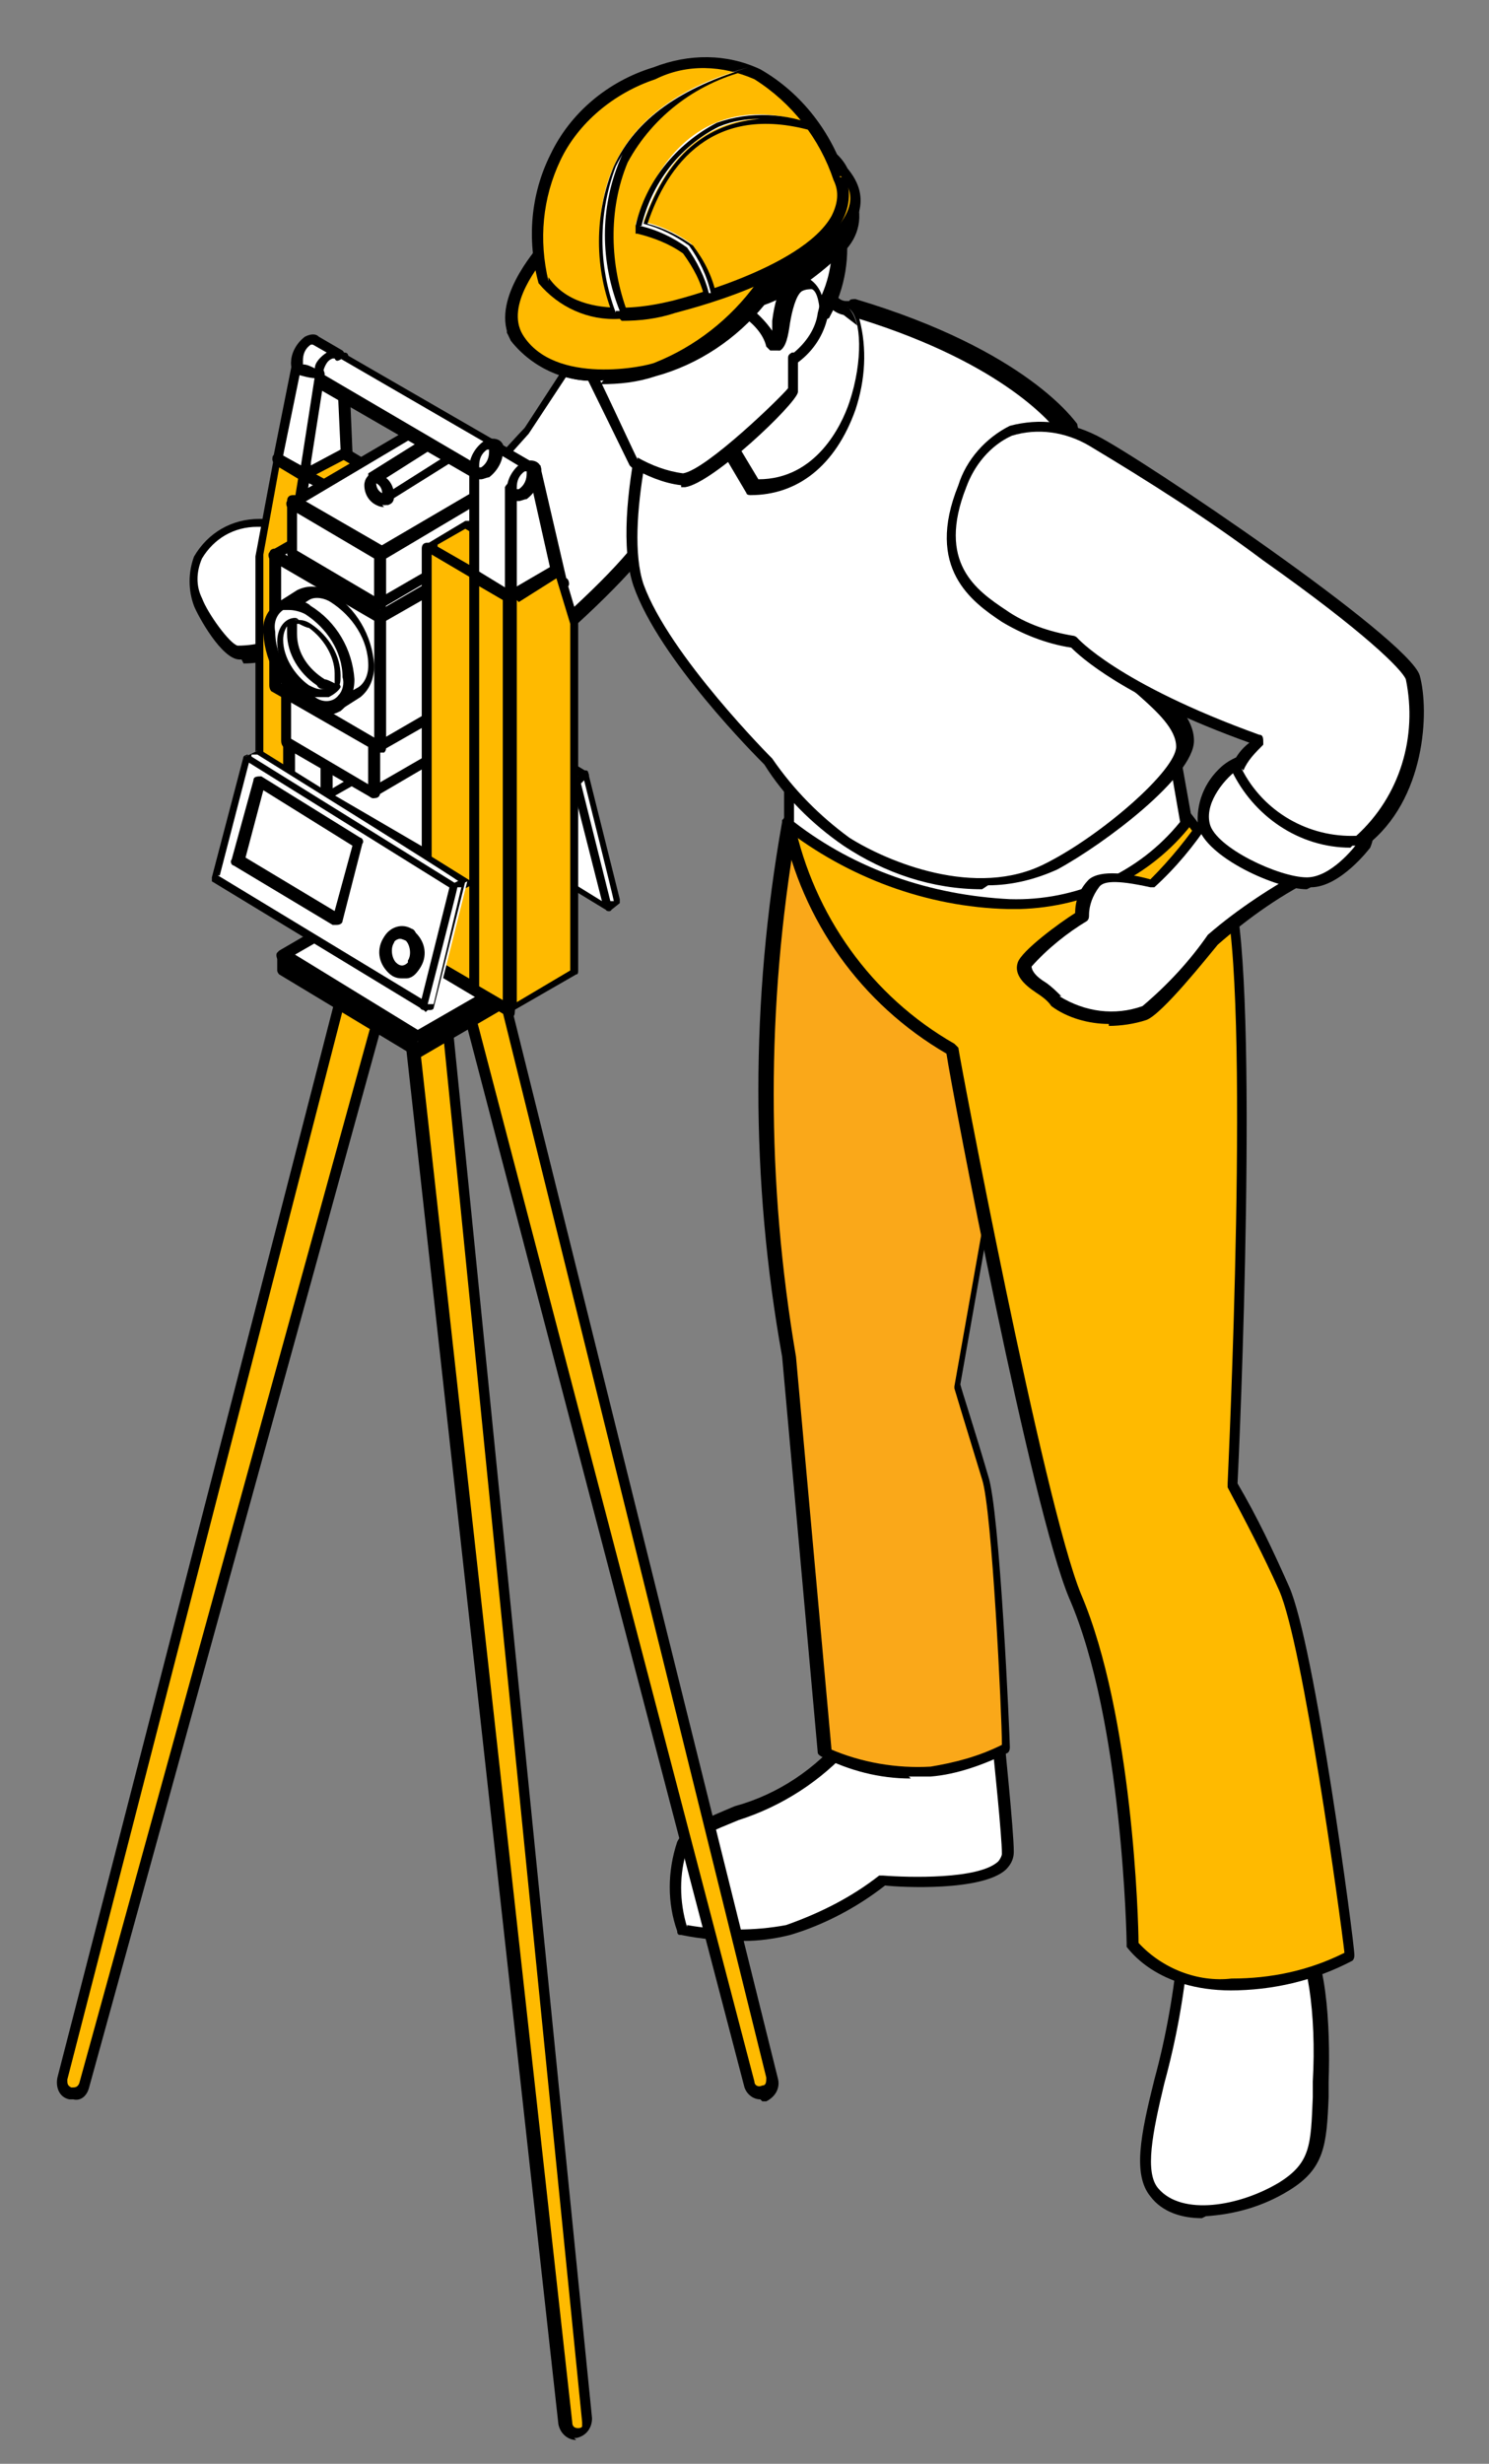 <?xml version="1.0" encoding="UTF-8"?>
<svg id="Layer_1" xmlns="http://www.w3.org/2000/svg" width="75.2" height="124.4" version="1.1" viewBox="0 0 75.2 124.4">
  <rect x="0" y="0" width="75.2" height="124.4" fill="#808080" stroke="none"/>
  <!-- Generator: Adobe Illustrator 29.6.1, SVG Export Plug-In . SVG Version: 2.1.1 Build 9)  -->
  <defs>
    <style>
      .st0 {
        fill: #1e1e1e;
      }

      .st1 {
        fill: #ffb600;
      }

      .st2 {
        fill: #fff;
      }

      .st3 {
        fill: #ffba00;
      }

      .st4 {
        fill: #faa819;
      }
    </style>
  </defs>
  <g id="icon-Field-to-finish">
    <g id="Group_390">
      <g id="Group_389">
        <path id="Path_5691" class="st1" d="M48.1,18.5l7.7,4.5s2.1,8,3.7,15.3-1.1,11.1-6.3,8.1l-11.3-6.5,3.7-3.6,2.6-17.7Z"/>
        <path id="Path_5692" class="st0" d="M56.3,47.6c.7,0,1.4-.2,1.9-.6,1.8-1.3,2.3-4.5,1.4-8.8-1.5-7.3-3.6-15.2-3.7-15.3,0,0,0-.1-.1-.1l-7.7-4.5c-.1,0-.2,0-.3,0,0,0,0,0,0,0l-2.5,17.6-3.7,3.6s0,.1,0,.2c0,0,0,.1.1.2l11.3,6.5c1,.6,2.2,1,3.3,1.1M55.6,23.1c.2.9,2.2,8.4,3.6,15.2.9,4.1.4,7.2-1.2,8.4-1.1.8-2.8.6-4.8-.5l-11.1-6.4,3.5-3.4s0,0,0-.1l2.5-17.4,7.4,4.2Z"/>
        <path id="Path_5750" class="st0" d="M54.5,16.9h0Z"/>
        <path id="Path_5897" class="st2" d="M42,14.5c0,.5.4.9.9,1l1.4,1.2.2,4.5-2.5,3.7-4.6.2-1.7-3.6s6-7.9,6.3-7"/>
        <path id="Path_5898" d="M37.3,25.4c-.1,0-.2,0-.3-.2l-1.7-3.6c0,0,0-.2,0-.3,3.7-4.9,5.9-7.3,6.5-7.2.1,0,.3.1.3.3,0,0,0,0,0,0,0,.7.5.8.6.8,0,0,.1,0,.2,0l1.4,1.2c0,0,.1.1.1.2l.2,4.5c0,0,0,.1,0,.2l-2.5,3.7c0,0-.1.1-.2.1l-4.6.2h0M36,21.6l1.5,3.3,4.3-.2,2.3-3.5-.2-4.3-1.3-1c-.5-.1-.9-.5-1-1-2.1,2.1-4,4.3-5.7,6.7"/>
        <path id="Path_5899" class="st2" d="M16.1,28.1l2.8.5,1,3.7-1.4,3-3-.4-2.3-2.6,3-4.2Z"/>
        <path id="Path_5900" d="M18.4,35.6h0l-3-.4c0,0-.1,0-.2,0l-2.3-2.6c0-.1,0-.3,0-.4l3-4.2c0,0,.2-.1.3-.1l2.8.5c.1,0,.2.1.2.2l1,3.7c0,0,0,.1,0,.2l-1.4,3c0,.1-.1.2-.3.2M15.5,34.6l2.7.4,1.3-2.7-.9-3.4-2.4-.4-2.8,3.9,2.1,2.3Z"/>
        <path id="Path_5901" class="st2" d="M29.4,17.4l-2.8,4.3s-4.6,5.2-6.7,7.5c3.4,3.9-1.2,7.3-1.2,7.3.9.3,1.9.3,2.9.2,1.4-.3,10.3-7.5,11.5-10.3.8-1.7,2.8-6.7,2.8-6.7l-6.5-2.3Z"/>
        <path id="Path_5902" d="M20.7,37.1c-.7,0-1.4-.1-2-.3-.2,0-.2-.2-.2-.4,0,0,0-.1.1-.1,1.2-.9,2-2.2,2.3-3.6,0-1.2-.3-2.3-1.1-3.2,0-.1,0-.3,0-.4,1.9-2.3,6.4-7.2,6.7-7.5l2.8-4.3c0-.1.2-.2.3-.1l6.5,2.3c.2,0,.2.2.2.4,0,0,0,0,0,0,0,0-2,5.1-2.8,6.7-1.3,2.8-10.1,10.1-11.7,10.4-.3,0-.7,0-1,0M19.3,36.4c.7.2,1.5.2,2.2,0,1.2-.2,10.1-7.4,11.3-10.1.7-1.4,2.2-5.3,2.6-6.4l-6-2.1-2.7,4.1s0,0,0,0c0,0-4.4,4.9-6.5,7.3.8.9,1.2,2.2,1.1,3.4-.3,1.4-1,2.7-2.1,3.7M26.6,21.7h0Z"/>
        <path id="Path_5903" class="st2" d="M20.1,28.4c.3.2,1.9.7,1.7,4.3s-2.3,4.2-2.9,4.3c-1.1.3-3.2-1.3-3.5-1.6s0-.5,0-.5c0,0,3,.7,3.3-3.1.2-1.2-.1-2.5-1-3.4,0,0-.6-.1-.8-.2.1-.4,1.7-.6,3.1.1"/>
        <path id="Path_5904" d="M18.6,37.3c-1.3-.2-2.5-.8-3.4-1.8-.2-.2-.2-.6,0-.9,0,0,.2,0,.3,0,.7.1,1.4,0,1.9-.4.7-.6,1.1-1.5,1-2.4.2-1.1-.1-2.3-.8-3.1-.2,0-.6-.1-.7-.1-.2,0-.3-.2-.3-.3,0,0,0,0,0,0,0-.2.2-.3.4-.4,1-.3,2.1-.1,3.1.4h0s0,0,0,0c1.3.7,1.9,2.2,1.8,4.6-.2,2.5-1.3,4.1-3.1,4.6-.1,0-.2,0-.4,0M15.7,35.2c.2.3,2.2,1.7,3.1,1.5,1.6-.4,2.5-1.8,2.6-4.1.1-2.1-.3-3.4-1.4-4h0c-.6-.3-1.3-.5-2-.5h0c.9,1,1.3,2.4,1.1,3.7,0,1.1-.5,2.1-1.3,2.8-.6.4-1.3.6-2,.6"/>
        <path id="Path_5905" class="st2" d="M42.8,87.9c-2.7,3.6-7.5,3.7-8.4,5.3-.5,1.4-.5,2.9,0,4.2,1.8.4,3.6.4,5.3,0,1.7-.6,3.3-1.4,4.8-2.5,0,0,6.3.5,6.3-1.4s-.5-6-.5-6c0,0-5.8,0-7.5.3"/>
        <path id="Path_5906" d="M37.5,98c-1.1,0-2.1-.1-3.1-.3-.1,0-.2,0-.2-.2-.5-1.4-.5-3,0-4.5.4-.8,1.5-1.2,2.9-1.8,2.2-.6,4.1-1.9,5.5-3.6,0,0,.1,0,.2-.1,1.7-.3,7.3-.3,7.6-.3.1,0,.3.1.3.3,0,.2.5,4.9.5,6,0,.3-.1.6-.4.9-1.2,1.1-5.3.9-6.1.8-1.4,1.1-3.1,2-4.8,2.5-.8.2-1.6.3-2.3.3M34.7,97.2c1.7.3,3.4.3,5,0,1.7-.6,3.3-1.4,4.7-2.5,0,0,.1,0,.2,0,1.3.1,4.8.2,5.8-.7.1-.1.2-.3.2-.4,0-.9-.4-4.7-.5-5.7-1.1,0-5.6,0-7.1.3-1.5,1.7-3.5,3-5.7,3.7-1.2.5-2.3.9-2.6,1.5-.4,1.2-.4,2.6,0,3.9"/>
        <path id="Path_5907" class="st4" d="M39.8,41.6c-1.6,8.9-1.6,18,0,26.9l1.8,20c1.7.8,3.6,1.1,5.4,1,1.3-.2,2.6-.6,3.8-1.2,0,0-.5-12-1.1-13.7-.8-2.6-1.4-4.6-1.4-4.6l3.3-18.8s-11.4-10.2-11.9-9.6"/>
        <path id="Path_5908" d="M46,89.8c-1.6,0-3.1-.4-4.5-1.1,0,0-.2-.1-.2-.2l-1.8-20c-1.6-8.9-1.6-18,0-27,0,0,0,0,0-.1,0,0,.2-.1.3-.2h0c1.1,0,8.8,6.8,12,9.7,0,0,.1.2,0,.3l-3.3,18.7c.1.4.7,2.2,1.4,4.6.6,1.7,1.1,13.3,1.1,13.7,0,.1,0,.2-.1.3-1.2.6-2.6,1.1-3.9,1.2-.4,0-.7,0-1.1,0M41.9,88.3c1.6.7,3.4,1,5.1.9,1.2-.2,2.4-.5,3.6-1.1,0-1.5-.5-11.9-1-13.4-.8-2.6-1.4-4.6-1.4-4.6,0,0,0,0,0-.1l3.3-18.6c-3.9-3.4-10-8.7-11.3-9.4-1.5,8.8-1.5,17.7,0,26.5,0,0,0,0,0,0l1.8,19.9Z"/>
        <path id="Path_5909" class="st2" d="M59.7,98.4c-.4,6.1-2.9,10.7-1.4,12.4s4.5.9,6.4-.3,1.8-2.4,1.9-5.3-.2-6.8-1.2-7.4-4.7.3-5.7.7"/>
        <path id="Path_5910" d="M60.7,112c-1,0-2-.3-2.6-1.1-.9-1.1-.5-3.1.2-5.9.6-2.2,1-4.5,1.2-6.7,0-.1,0-.2.2-.3.7-.2,4.7-1.4,6-.6,1.3.8,1.5,5,1.4,7.7,0,.3,0,.6,0,.8-.1,2.4-.2,3.6-2,4.7-1.3.8-2.7,1.2-4.2,1.3M60,98.6c-.2,2.2-.6,4.4-1.2,6.6-.6,2.5-1,4.5-.3,5.3,1.2,1.4,4.1.9,6.1-.3,1.6-1,1.6-1.9,1.7-4.3,0-.3,0-.5,0-.8.2-3.4-.3-6.7-1.1-7.2-.8-.5-3.9.2-5.3.6"/>
        <path id="Path_5911" class="st3" d="M59.9,41.1c1,1.2,1.7,2.5,2.2,4,1.4,5.2.2,30,.2,30,1,1.7,1.9,3.4,2.6,5.2,1.3,2.9,3.3,18.5,3.3,18.5-1.8,1-3.9,1.5-6,1.4-1.9.2-3.8-.6-5-2,0,0-.2-11.1-2.9-17.5-2-4.6-6.3-27.6-6.3-27.6-4.3-2.4-7.3-6.6-8.2-11.5,0-1,10-2.3,10-2.3l10.1,1.8Z"/>
        <path id="Path_5912" d="M62.2,100.5c-3.8,0-5.2-2.1-5.3-2.2,0,0,0-.1,0-.2,0-.1-.2-11.2-2.9-17.4-1.9-4.5-5.9-25.5-6.2-27.5-4.3-2.5-7.3-6.7-8.3-11.6,0,0,0,0,0,0,0-.3,0-.9,5.2-1.8,2.5-.4,5-.8,5-.8,0,0,0,0,0,0l10.1,1.8c0,0,.1,0,.2.1,1,1.2,1.8,2.6,2.3,4.1,1.3,5.1.3,28.1.2,29.9,1,1.7,1.8,3.4,2.6,5.2,1.3,2.9,3.3,18,3.3,18.6,0,.1,0,.2-.1.3-1.9,1-4,1.5-6.2,1.5M57.5,98.1c1.2,1.3,3,2,4.7,1.8,2,0,3.9-.4,5.7-1.3-.2-1.8-2.1-15.6-3.3-18.3-.8-1.8-1.7-3.5-2.6-5.2,0,0,0-.1,0-.2,0-.2,1.2-24.8-.2-29.9,0,0,0,0,0,0-.4-1.4-1.2-2.6-2.1-3.7l-9.9-1.8c-4.4.6-9.2,1.5-9.7,2,1,4.7,3.9,8.8,8.1,11.2,0,0,.1.1.2.2,0,.2,4.3,23,6.2,27.6,2.6,6.1,2.9,16.5,2.9,17.6"/>
        <path id="Path_5913" class="st2" d="M59.4,38.7l.5,2.8c-2.1,2.7-5.5,4.3-9,4.1-4.1-.1-8-1.5-11.1-4v-3.6c0,0,10.6,4.7,10.6,4.7l9-4Z"/>
        <path id="Path_5914" d="M51.4,45.9c-.1,0-.3,0-.5,0-4.1-.1-8.1-1.6-11.3-4.1,0,0,0-.1,0-.2v-3.6c0-.2,0-.3.2-.3,0,0,0,0,.1,0l10.5,4.7,8.9-3.9c.1,0,.3,0,.4.1,0,0,0,0,0,0l.5,2.8c0,0,0,.2,0,.2-2.1,2.7-5.3,4.2-8.7,4.3M40.1,41.5c3.1,2.4,6.9,3.7,10.9,3.9,3.3.1,6.5-1.3,8.6-3.9l-.4-2.3-8.7,3.8c0,0-.2,0-.2,0l-10.2-4.6v3.1Z"/>
        <path id="Path_5915" class="st2" d="M37.9,24.6c5.3.1,6.4-7.9,4.9-9.1,8.7,2.6,11,6.2,11,6.2,0,0,2.3,10.9,2.8,11.8s3.1,2.5,3.1,4.1-4,4.8-6.8,6.2c-3.4,1.7-7.9.1-10.1-1.4-1.6-1.1-2.9-2.5-4-4.1,0,0-5.3-5.2-6.6-8.9s1.5-12.1,1.5-12.1l4.3,7.2Z"/>
        <path id="Path_5916" d="M49.6,44.9c-2.5,0-4.9-.8-7-2.2-1.6-1.1-3-2.5-4-4.1-.4-.4-5.3-5.3-6.6-9-1.3-3.8,1.3-11.9,1.5-12.3,0-.2.2-.2.4-.2,0,0,.1,0,.2.1l4.2,7c2.9,0,4.2-2.7,4.6-3.9.7-2.1.6-4.2,0-4.7-.1,0-.2-.3,0-.4,0-.1.2-.1.3-.1,8.7,2.6,11.1,6.2,11.2,6.3,0,0,0,0,0,0,.9,4.4,2.4,11.1,2.8,11.8.3.4.7.8,1.1,1.2,1,.9,2,1.9,2,3,0,1.8-4.5,5.2-6.9,6.5-1.1.5-2.3.8-3.5.8M33.8,18.2c-.6,2-2.3,8.3-1.3,11.3,1.3,3.6,6.5,8.8,6.5,8.8,0,0,0,0,0,0,1.1,1.6,2.4,2.9,3.9,4,1.9,1.2,6.4,3.1,9.9,1.3,2.8-1.4,6.6-4.7,6.6-5.9,0-.9-1-1.8-1.9-2.6-.5-.4-.8-.8-1.2-1.3-.5-.9-2.5-10.5-2.8-11.9-.3-.4-2.7-3.5-10.1-5.8.4,1.5.3,3.1-.2,4.6-1,2.8-2.9,4.3-5.3,4.3,0,0-.2,0-.2-.1l-3.9-6.6Z"/>
        <path id="Path_5917" class="st2" d="M28.1,14c0,.9.2,1.7.5,2.5.2.2.4.3.7.4,0,.5.1,1,.3,1.5.3.6,2.4,4.9,2.4,4.9.8.5,1.6.8,2.5.9,1.3-.2,5.4-4.1,5.5-4.5,0-.5,0-1.1,0-1.6.8-.5,1.3-1.3,1.5-2.2,0,0,1.4-4.8-1.5-5.9l-7.4-2-4.5,6.1Z"/>
        <path id="Path_5918" d="M34.4,24.5c-.9-.1-1.8-.5-2.5-.9,0,0,0,0-.1-.1,0,0-2.1-4.3-2.4-4.9-.2-.5-.3-1-.3-1.4-.3,0-.5-.2-.6-.5-.4-.8-.6-1.7-.6-2.6,0,0,0-.1,0-.2l4.5-6.1c0,0,.2-.1.3-.1l7.4,2c3.2,1.2,1.8,6.1,1.7,6.3-.2.9-.7,1.7-1.5,2.3,0,.5,0,1,0,1.5-.1.6-4.3,4.6-5.7,4.8,0,0-.1,0-.2,0M32.2,23.1c.7.4,1.5.7,2.3.8,1.2-.2,5-3.9,5.3-4.3,0-.5,0-1,0-1.4,0,0,0,0,0-.1,0-.1,0-.2.2-.3,0,0,0,0,.1,0,.6-.5,1.1-1.2,1.2-2,0,0,1.3-4.6-1.3-5.6l-7.2-1.9-4.4,5.9c0,.8.2,1.5.5,2.2.1.2.3.3.5.3.1,0,.2.1.2.3,0,.5,0,1,.3,1.4.3.5,2,4.2,2.3,4.8"/>
        <path id="Path_5919" class="st2" d="M41.5,15.8s0-2.2-1.4-1.4c-.8.5-.6,2.7-1.1,3-.3-1.7-2.9-2.6-2.9-2.6-2.8,1.2-5.9.9-8.4-.7-.3-3.1,4-10,7.1-8.2,0,0,1.8-1.8,5.4,1.5,2.4,2.1,3,5.6,1.4,8.4"/>
        <path id="Path_5920" d="M39,17.7s0,0-.1,0c0,0-.1-.1-.2-.2-.3-1.3-2.1-2.1-2.6-2.3-2.8,1.2-6,.9-8.6-.8,0,0-.1-.1-.1-.2-.3-2.4,2-6.6,4.3-8.1.8-.7,2-.9,3-.5.5-.4,2.4-1.3,5.7,1.6,2.5,2.2,3.1,5.9,1.5,8.8,0,.1-.3.2-.4,0,0,0-.1-.1-.1-.2,0-.3-.1-1.1-.4-1.2-.1,0-.3,0-.5.1-.3.2-.5,1-.6,1.6-.1.7-.2,1.2-.5,1.4,0,0,0,0-.1,0M36.1,14.6s0,0,0,0c1.2.4,2.2,1.1,2.9,2.1,0-.2,0-.4,0-.5.1-.8.3-1.7.8-2,.3-.3.8-.3,1.1-.1.3.2.5.5.6.8,1.1-2.5.4-5.5-1.7-7.2-3.4-3.1-5-1.6-5-1.5,0,0-.2.1-.3,0-.9-.4-1.9-.3-2.6.4-2.1,1.4-4.2,5.3-4.1,7.5,2.4,1.5,5.4,1.8,8,.7,0,0,0,0,.1,0"/>
        <path id="Path_5921" class="st2" d="M61.1,41.2c-.8,1.3-1.8,2.4-2.9,3.4-.4,0-2.3-.5-3,0-.4.4-.6,1-.6,1.6,0,0-2.7,1.8-2.9,2.5s.9,1.1,1.6,1.9c1.3.9,3,1.1,4.5.6.7-.2,3.5-3.7,3.5-3.7,1.6-1.4,3.4-2.6,5.3-3.5,0-.5-5.5-2.7-5.5-2.7"/>
        <path id="Path_5922" d="M56,51.7c-1,0-2.1-.3-2.9-.9h0c-.2-.3-.5-.5-.8-.7-.6-.4-1.1-.9-.9-1.5.2-.6,2.1-2,2.9-2.5,0-.6.2-1.2.7-1.7.6-.5,2-.3,3.1,0,1-1,1.9-2.1,2.7-3.3,0-.1.2-.2.4-.1,5.6,2.3,5.7,2.8,5.7,2.9,0,.1,0,.3-.2.3-1.9.9-3.6,2.1-5.2,3.5-.5.6-2.8,3.5-3.6,3.8-.6.2-1.3.3-1.9.3M53.5,50.3c1.3.8,2.8,1,4.2.5,1.3-1.1,2.4-2.3,3.3-3.6,0,0,0,0,0,0,1.5-1.3,3.2-2.4,5-3.4-1.6-.9-3.2-1.6-4.9-2.3-.8,1.2-1.7,2.3-2.8,3.3,0,0-.2,0-.2,0h0c-1.8-.4-2.4-.3-2.6,0-.3.4-.5.9-.5,1.4,0,.1,0,.2-.1.3-1,.6-2,1.4-2.8,2.3,0,.2.2.5.7.8.3.2.6.5.8.7"/>
        <path id="Path_5923" class="st2" d="M63.4,38.5c-.6-.3-1.5.4-1.5.4-.8.7-1.2,1.7-1.1,2.7.3,1.4,3.8,3,5.3,2.9s2.8-1.9,2.8-1.9c0,0,.5-1-.3-1.5s-4.5-2.4-5.2-2.7"/>
        <path id="Path_5924" d="M66,44.9c-1.5,0-5.1-1.6-5.5-3.2-.1-1.1.3-2.2,1.2-3,.1-.1,1.1-.9,1.9-.5h0l.4.2c1.9.9,4.2,2.1,4.8,2.5.6.5.7,1.2.4,1.9,0,0,0,0,0,0,0,0-1.5,2-3,2h0M63.1,38.7c-.4,0-.7.2-1,.5,0,0-1.3,1.2-1,2.4.3,1.2,3.5,2.7,4.9,2.7h0c1.2,0,2.4-1.5,2.6-1.8,0-.1.3-.8-.2-1.2-.6-.5-3.6-1.9-4.7-2.5l-.4-.2c0,0-.1,0-.2,0"/>
        <path id="Path_5925" class="st2" d="M48.6,24.5c1.5-3.9,4.5-3.3,6.6-2.3,2.6,1.3,15.6,10.2,16.1,11.9s.2,6.1-2.6,8.3c-2.6.1-5.1-1.3-6.2-3.7.3-.6.7-1.1,1.2-1.5-7.5-2.6-9.4-5-9.4-5-1.3-.2-2.5-.6-3.5-1.3-1.6-1.1-3.7-2.6-2.1-6.5"/>
        <path id="Path_5926" d="M68.2,42.8c-2.6,0-4.9-1.6-6-3.9,0,0,0-.2,0-.2.2-.5.5-.9.9-1.2-6.4-2.3-8.6-4.4-9-4.8-1.3-.2-2.5-.7-3.5-1.3-1.5-1-3.9-2.7-2.2-6.9h0c.4-1.3,1.4-2.4,2.6-3,1.5-.4,3-.2,4.4.5,2.2,1.1,15.7,10.2,16.3,12.1.5,1.8.3,6.3-2.7,8.6,0,0,0,0-.2,0-.2,0-.3,0-.5,0M62.7,38.8c1.1,2.2,3.4,3.5,5.8,3.4,2.2-2,3.1-5,2.5-7.9-.2-.5-2.1-2.4-7.2-6-2.8-2.1-5.8-4-8.8-5.8-1.2-.7-2.6-.9-3.9-.5-1.1.5-1.9,1.5-2.3,2.6-1.5,3.8.5,5.2,2,6.2,1,.7,2.2,1.1,3.4,1.3,0,0,.1,0,.2.1,0,0,2,2.3,9.2,4.9.2,0,.2.2.2.4,0,0,0,0,0,.1-.4.4-.8.8-1,1.3"/>
        <path id="Path_5927" class="st2" d="M25.8,16c.2-1.1.8-2.1,1.7-2.8l13.9-5.2c.5.3,1,.7,1.3,1.2.1.1.2.3.3.5h0s.1.6.1.6c.1,1-.3,1.9-1,2.5-1.1,1-2.3,1.8-3.7,2.4-1.4,1.7-3.3,3-5.4,3.5-.3.1-5.3,1.3-7.1-1.5,0-.1-.1-.2-.1-.3h0v-.7Z"/>
        <path id="Path_5928" d="M30.5,19.2c-1.8.2-3.6-.6-4.7-2,0-.1-.1-.2-.2-.4,0,0,0,0,0-.1v-.7c0,0,0,0,0,0,.2-1.2.9-2.2,1.8-3,0,0,0,0,0,0l13.9-5.2c0,0,.1,0,.2,0,.6.3,1.1.7,1.4,1.3h0c0,.1.1.2.2.3.1,0,.2.1.2.2v.6c.3,1.1-.1,2.1-1,2.8-1.1,1-2.3,1.9-3.7,2.4-1.4,1.7-3.3,3-5.5,3.6-.9.3-1.8.4-2.8.4M26.2,16.6c0,.1,0,.2.1.3,1.6,2.6,6.3,1.6,6.7,1.4,0,0,0,0,0,0,2.1-.6,3.9-1.7,5.2-3.4,0,0,0,0,.1,0,1.3-.5,2.5-1.3,3.6-2.3.7-.5,1-1.4,1-2.2v-.4c-.1,0-.2,0-.2-.1,0-.1-.2-.2-.3-.4h0c-.3-.5-.7-.8-1.1-1.1l-13.7,5.2c-.8.6-1.3,1.5-1.6,2.5v.6Z"/>
        <path id="Path_5929" class="st3" d="M41.3,7.4c.5.3,1,.7,1.3,1.2.4.4,1.4,1.6-.5,3.5-1.1,1-2.3,1.8-3.7,2.4-1.3,1.8-3.2,3.2-5.3,4.1-.3.1-5.3,1.3-7.1-1.5-1-1.9,1.3-4.4,1.3-4.4l13.9-5.2Z"/>
        <path id="Path_5930" d="M30.5,19.2c-1.8.2-3.6-.6-4.7-2-1.1-2,1.3-4.6,1.4-4.8,0,0,0,0,.1,0l13.9-5.2c0,0,.1,0,.2,0,.6.3,1.1.7,1.4,1.3h0c.4.5,1.5,1.9-.5,3.9-1.1,1-2.3,1.9-3.7,2.4-1.4,1.9-3.2,3.3-5.4,4.1-.9.3-1.8.4-2.8.4M27.6,12.9c-.3.4-2.1,2.5-1.2,4,1.6,2.6,6.3,1.6,6.7,1.4h0c2-.8,3.8-2.2,5.1-4,0,0,0,0,.1-.1,1.3-.5,2.5-1.3,3.6-2.3,1.7-1.7.9-2.6.5-3.1h0c-.3-.5-.7-.8-1.1-1.1l-13.7,5.1Z"/>
        <path id="Path_5931" class="st3" d="M42.4,8.9c0-.2-2.4-7.9-9.4-5.4-6.9,2.5-6,9.4-5.5,10.6,1.8,2.8,6.5,1.3,6.5,1.3,0,0,9.9-2.4,8.4-6.6"/>
        <path id="Path_5932" d="M31.3,16.1c-1.6.1-3.1-.6-4.1-1.8,0,0,0,0,0,0-.6-2.2-.4-4.5.6-6.5,1-2.1,2.9-3.7,5.2-4.4,1.8-.7,3.7-.7,5.4.1,2.1,1.2,3.6,3.2,4.3,5.4h-.3c0,.1.3,0,.3,0,.3.8.2,1.6-.2,2.3-1.6,3-8.1,4.5-8.4,4.6-.9.3-1.8.4-2.7.4M27.7,14c1.7,2.5,6.1,1.2,6.2,1.2,0,0,6.6-1.6,8.1-4.3.3-.6.4-1.2.1-1.8h0s0,0,0,0c-.7-2.1-2.1-3.9-4-5.1-1.6-.7-3.4-.8-5,0-2.1.7-3.9,2.2-4.8,4.1-.9,1.9-1.1,4-.6,6.1"/>
        <path id="Path_5933" class="st2" d="M36.1,14.8c-.2-.9-.6-1.8-1.2-2.5-.7-.5-1.5-.9-2.4-1.1,2.5-7.3,8.4-4.8,8.7-4.8,0,0-6.4-3.2-9.1,4.9h0c0,.1.1.2.1.2.8.2,1.6.6,2.3,1.1.5.7.9,1.5,1.1,2.4h.3Z"/>
        <path id="Path_5934" d="M35.7,15.1s0,0-.1,0h0c-.2-.9-.6-1.6-1.1-2.3-.7-.5-1.5-.8-2.3-1h-.1c0,0,0,0,0-.2h0c0-.2,0-.2,0-.2.5-2.2,2-4.1,4.1-5.2,1.7-.6,3.5-.5,5.2.2,0,0,0,0,0,.2,0,0,0,0-.1,0h0c0,0-.2,0-.3,0-5-1.4-7.3,1.7-8.3,4.7.8.2,1.6.6,2.3,1.1.6.8,1,1.6,1.2,2.6,0,0,0,.1,0,.1h-.3c0,.1,0,.1,0,.1M32.3,11.4c.9.2,1.7.6,2.4,1.1.5.7.9,1.5,1.1,2.3h.1c-.2-.9-.6-1.7-1.1-2.4-.7-.5-1.5-.9-2.3-1.1,0,0,0,0,0,0,0,0,0,0,0,0,1.3-3.9,3.6-5.1,5.9-5.3-.7,0-1.4.1-2.1.4-2,1-3.4,2.9-3.9,5h0s0,0,0,0Z"/>
        <path id="Path_5935" class="st2" d="M37.8,3.4c-10.4,3-6.3,12.4-6.3,12.4h-.4s-4.2-9.4,6.7-12.4"/>
        <path id="Path_5936" d="M31.5,16h-.4s0,0-.1,0c-1-2.4-1-5.2,0-7.6,1.1-2.4,3.4-4,6.9-5,0,0,.1,0,.1,0,0,0,0,.1,0,.1-2.7.6-5,2.3-6.3,4.7-1,2.4-.9,5.2,0,7.6,0,0,0,0,0,.1,0,0,0,0,0,0M31.1,15.7h.2c-1-2.5-1-5.2,0-7.6.2-.5.5-1,.9-1.4-.4.5-.8,1.1-1.1,1.7-.9,2.4-.9,5,0,7.4"/>
        <path id="Path_5937" class="st2" d="M16.1,27.9c.4.2.6.4.8.8.4.7,1,2.4.3,2.6s-1.4-1.2-1.4-1.2c.1.7-.1,1.4-.6,1.9-.9.7-2,1-3.1,1-.7,0-1.8-1.8-2.1-2.6-.3-.7-.3-1.5,0-2.3.6-1.1,1.8-1.8,3.1-1.8.4,0,1.3-.3,1.6-.2.6.4,1.1.9,1.4,1.6"/>
        <path id="Path_5938" d="M12.2,33.3h-.1c-.9,0-2.1-2.2-2.3-2.7-.3-.8-.3-1.7,0-2.5.7-1.2,1.9-1.9,3.3-1.9.1,0,.3,0,.4,0,.4-.1.9-.2,1.4,0,.7.4,1.2,1,1.5,1.7.4.2.6.5.8.8.5.8.7,1.7.6,2.6,0,.2-.3.4-.5.5-.5,0-1-.2-1.2-.6,0,.5-.3.9-.6,1.2-.9.7-2,1.1-3.2,1.1M14.4,26.5c-.3,0-.6,0-.9.1-.2,0-.3,0-.5,0-1.2,0-2.2.6-2.8,1.6-.3.7-.3,1.4,0,2,.3.8,1.4,2.3,1.8,2.4,1,0,2.1-.3,2.9-.9.4-.5.6-1.1.5-1.7,0-.2,0-.3.2-.3.1,0,.3,0,.3.2.2.5.7,1.2,1.1,1.1,0,0,0,0,.1-.1,0-.7-.1-1.5-.5-2.1-.2-.3-.4-.5-.7-.7,0,0-.2,0-.2-.2-.3-.6-.7-1.1-1.3-1.5,0,0-.1,0-.2,0"/>
        <path id="Path_5939" class="st3" d="M3.7,105.7c.3,0,.5-.2.6-.4l15.3-55.5c0-.3-.6-.8-.9-.9s-1-.2-1.1.1L3.1,105c0,.3,0,.6.4.7,0,0,0,0,0,0,0,0,0,0,.2,0"/>
        <path id="Path_5940" d="M3.7,106c0,0-.2,0-.2,0-.5-.1-.7-.6-.6-1.1,0,0,0,0,0,0l14.4-55.9c.2-.7,1.4-.4,1.5-.4.4.1.8.4,1,.8,0,.1.1.3,0,.5l-15.3,55.5c-.1.4-.4.7-.8.6M17.8,49.1L3.4,105c0,.2,0,.3.2.4.2,0,.3,0,.4-.2,0,0,0,0,0,0l15.3-55.5c-.2-.2-.4-.4-.7-.5-.3,0-.5,0-.8,0"/>
        <path id="Path_5941" class="st3" d="M38.4,105.7c0,0,.1,0,.2,0,.3,0,.5-.4.4-.7l-14.6-58.7c0-.3-1,.1-1.3.2-.3,0-.5.4-.4.7,0,0,0,0,0,0l15.2,58.1c0,.3.3.4.6.4"/>
        <path id="Path_5942" d="M38.4,106c-.4,0-.7-.3-.8-.6l-15.2-58.1c-.1-.5.2-.9.6-1.1,0,0,0,0,0,0,0,0,.2,0,.3,0,.5-.2.9-.3,1.2-.2.1,0,.2.2.2.3l14.6,58.7c.1.5-.2.9-.6,1.1,0,0-.1,0-.2,0M24.1,46.4c-.2,0-.5.1-.7.2-.1,0-.2,0-.3.1,0,0-.1,0-.2.1,0,0,0,.1,0,.2l15.2,58.1c0,.2.2.3.4.2.2,0,.2-.2.2-.4l-14.5-58.6Z"/>
        <path id="Path_5943" class="st3" d="M29.1,122.9s0,0,0,0c.3,0,.6-.3.5-.6l-7.1-70.9c0-.3-.5-.2-.9-.1s-1,.4-1,.7l7.8,70.5c0,.3.3.5.6.5"/>
        <path id="Path_5944" d="M29.1,123.2c-.4,0-.8-.3-.9-.8l-7.8-70.5c0-.2,0-.5.5-.7.2-.1.5-.2.7-.3,0,0,.1,0,.2,0,.3,0,.6,0,.8,0,.1,0,.2.2.2.3l7.1,70.9c0,.5-.3.9-.8,1,0,0,0,0-.1,0M22.3,51.5c-.1,0-.2,0-.3,0,0,0-.1,0-.2,0-.3,0-.5.2-.7.4l7.8,70.4c0,.2.1.3.3.3v.3-.3c0,0,.2,0,.2-.1,0,0,0-.1,0-.2l-7.1-70.9h0"/>
        <path id="Path_5945" class="st2" d="M29.5,39.1l-.4.4,1.6,6.4.5-.4-1.6-6.4Z"/>
        <path id="Path_5946" d="M30.7,46s0,0,0,0c0,0-.1,0-.1-.1l-1.6-6.4c0,0,0-.1,0-.2l.4-.4s.1,0,.2,0c0,0,.1,0,.1.1l1.6,6.4c0,0,0,.1,0,.2l-.5.4s0,0-.1,0M29.3,39.5l1.5,6h.2c0-.1-1.5-6.1-1.5-6.1h-.1Z"/>
        <path id="Path_5947" class="st2" d="M18.5,32.8l1.6,6.5,10.7,6.5-1.6-6.4-10.6-6.6Z"/>
        <path id="Path_5948" d="M30.7,46s0,0,0,0l-10.7-6.5s0,0,0-.1l-1.6-6.5c0,0,0-.2.1-.2,0,0,0,0,.1,0l10.7,6.6s0,0,0,.1l1.6,6.4c0,0,0,.2-.1.2,0,0,0,0,0,0M20.2,39.2l10.2,6.3-1.5-5.9-10.2-6.3,1.4,6Z"/>
        <path id="Path_5949" class="st2" d="M18.5,32.8l.4-.3,10.7,6.5-.4.4-10.7-6.6Z"/>
        <path id="Path_5950" d="M29.1,39.6s0,0,0,0l-10.7-6.6c0,0-.1-.2,0-.2,0,0,0,0,0,0l.4-.3c0,0,.1,0,.2,0l10.7,6.5c0,0,.1.2,0,.2,0,0,0,0,0,0l-.4.4s0,0-.1,0M18.8,32.8l10.3,6.4h.1c0-.1-10.4-6.4-10.4-6.4h-.1Z"/>
        <path id="Path_5951" class="st3" d="M14,23.1l1.5-1.5,3.2,1.9-2.3,1-2.5-1.5Z"/>
        <path id="Path_5952" d="M16.5,24.9c0,0-.1,0-.1,0l-2.5-1.5c-.1,0-.2-.3-.1-.4,0,0,0,0,0,0l1.5-1.5c0,0,.2-.1.3,0l3.2,1.9c.1,0,.2.3.1.4,0,0,0,0-.1.1l-2.3,1s0,0-.1,0M14.4,23.1l2,1.2,1.6-.7-2.6-1.5-1.1,1Z"/>
        <path id="Path_5953" class="st2" d="M17.2,18.1l.2,4.7-2.1,1.1-.2-5.6,2.1-.2Z"/>
        <path id="Path_5954" d="M15.4,24.2c-.2,0-.3-.1-.3-.3l-.2-5.6c0-.2.1-.3.3-.3l2.1-.2c.2,0,.3,0,.3.3,0,0,0,0,0,0l.2,4.7c0,.1,0,.2-.2.3l-2.1,1.1s0,0-.1,0M15.5,18.6l.2,4.9,1.5-.8-.2-4.3-1.5.2Z"/>
        <path id="Path_5955" class="st3" d="M14,23.1l-.9,4.8v15.1l3.4,2v-20.5l-2.5-1.5Z"/>
        <path id="Path_5956" d="M16.5,45.4c0,0-.1,0-.1,0l-3.4-2c0,0-.1-.1-.1-.2v-15.1s0,0,0,0l.9-4.8c0-.2.2-.3.3-.2,0,0,0,0,0,0l2.5,1.5c0,0,.1.1.1.3v20.5c0,.2-.1.3-.3.3M13.3,42.9l2.8,1.7v-19.8l-2-1.2-.8,4.4v14.9Z"/>
        <path id="Path_5957" class="st2" d="M14.6,44.2l1.9.9v-20.5l-1.1-.6-.8,4.9v15.4Z"/>
        <path id="Path_5958" d="M16.5,45.4s0,0-.1,0l-1.9-.9c-.1,0-.2-.1-.2-.3v-15.4s0,0,0,0l.8-4.9c0-.2.2-.3.3-.2,0,0,0,0,.1,0l1.1.6c0,0,.1.1.1.2v20.5c0,.2-.1.3-.3.3M14.9,44l1.3.6v-19.9l-.6-.3-.7,4.5v15.2Z"/>
        <path id="Path_5959" class="st2" d="M14.4,48.9v-.7h13.9c0,0,0,.6,0,.6l-7.2,4.2-6.8-4.1Z"/>
        <path id="Path_5960" d="M21.1,53.3c0,0-.1,0-.2,0l-6.8-4.1c0,0-.1-.1-.1-.2v-.7c0-.2.1-.3.3-.3h13.9c.2,0,.3,0,.3.2v.7c0,.1,0,.2-.1.3l-7.2,4.2s0,0-.1,0M14.6,48.7l6.5,3.9,6.9-4v-.2h-13.3v.3Z"/>
        <path id="Path_5961" class="st2" d="M14.3,48.2l7.2-4.2,6.8,4.1-7.2,4.2-6.8-4.1Z"/>
        <path id="Path_5962" d="M21.1,52.6c0,0-.1,0-.2,0l-6.8-4.1c-.1,0-.2-.3-.1-.4,0,0,0,0,.1-.1l7.2-4.2c0,0,.2,0,.3,0l6.8,4.1c.1,0,.2.3.1.4,0,0,0,0-.1.1l-7.2,4.2s0,0-.1,0M14.9,48.2l6.2,3.8,6.6-3.8-6.2-3.8-6.6,3.8Z"/>
        <path id="Path_5963" class="st2" d="M16.5,33.7v6.6l5.4,3.1v-6.6l-5.4-3.1Z"/>
        <path id="Path_5964" d="M21.8,43.7c0,0-.1,0-.1,0l-5.4-3.1c0,0-.1-.1-.1-.3v-6.6c0-.2.1-.3.3-.3,0,0,.1,0,.1,0l5.4,3.1c0,0,.1.1.1.3v6.6c0,.2-.1.3-.3.3M16.8,40.1l4.8,2.8v-5.9l-4.8-2.8v5.9Z"/>
        <path id="Path_5965" class="st2" d="M16.5,40.3l2.3-1.3v-2l-2.3,1v2.4Z"/>
        <path id="Path_5966" d="M16.5,40.6c-.2,0-.3-.1-.3-.3v-2.4c0-.1,0-.2.2-.3l2.3-1c.1,0,.3,0,.4.1,0,0,0,0,0,.1v2c0,.1,0,.2-.1.2l-2.3,1.3s0,0-.1,0M16.8,38.1v1.7l1.7-1v-1.4l-1.7.7Z"/>
        <path id="Path_5967" class="st2" d="M14.4,34.8v2.6l4.5,2.6v-2.6l-4.5-2.6Z"/>
        <path id="Path_5968" d="M18.9,40.3c0,0-.1,0-.1,0l-4.5-2.6c0,0-.1-.1-.1-.3v-2.6c0-.2.1-.3.3-.3,0,0,.1,0,.1,0l4.5,2.6c0,0,.1.1.1.3v2.6c0,.2-.1.3-.3.3M14.7,37.3l3.9,2.3v-1.9l-3.9-2.3v1.9Z"/>
        <path id="Path_5969" class="st2" d="M18.9,40l7-4.1v-2.6l-7,4.1v2.6Z"/>
        <path id="Path_5970" d="M18.9,40.3c-.2,0-.3-.1-.3-.3v-2.6c0-.1,0-.2.1-.2l7-4.1c.1,0,.3,0,.4.1,0,0,0,0,0,.1v2.6c0,.1,0,.2-.1.2l-7,4.1s0,0-.1,0M19.2,37.6v1.9l6.4-3.7v-1.9l-6.4,3.7Z"/>
        <path id="Path_5971" class="st2" d="M13.9,28v6.6l5.4,3.1v-6.6l-5.4-3.1Z"/>
        <path id="Path_5972" d="M19.2,38c0,0-.1,0-.1,0l-5.4-3.1c0,0-.1-.1-.1-.3v-6.6c0-.2.1-.3.3-.3,0,0,0,0,.1,0l5.4,3.1c0,0,.1.1.1.3v6.6c0,.1,0,.2-.1.3,0,0,0,0-.1,0M14.2,34.5l4.8,2.8v-5.9l-4.8-2.8v5.9Z"/>
        <path id="Path_5973" class="st2" d="M19.2,37.7l5.6-3.2v-6.6l-5.6,3.2v6.6Z"/>
        <path id="Path_5974" d="M19.2,38c-.2,0-.3-.1-.3-.3v-6.6c0-.1,0-.2.1-.3l5.6-3.2c.1,0,.3,0,.4.1,0,0,0,0,0,.1v6.6c0,.1,0,.2-.1.3l-5.6,3.2s0,0-.1,0M19.5,31.3v5.9l5-2.9v-5.9l-5,2.9Z"/>
        <path id="Path_5975" class="st2" d="M13.9,28l5.6-3.2,5.4,3.1-5.6,3.2-5.4-3.1Z"/>
        <path id="Path_5976" d="M19.2,31.4c0,0-.1,0-.1,0l-5.4-3.1c-.1,0-.2-.3-.1-.4,0,0,0,0,.1-.1l5.6-3.2c0,0,.2,0,.3,0l5.4,3.1c.1,0,.2.3.1.4,0,0,0,0-.1.1l-5.6,3.2s0,0-.1,0M14.4,28l4.8,2.8,5-2.9-4.8-2.8-5,2.9Z"/>
        <path id="Path_5977" class="st2" d="M14.7,25.4l7-4.1,4.5,2.6-7,4.1-4.5-2.6Z"/>
        <path id="Path_5978" d="M19.2,28.3c0,0-.1,0-.1,0l-4.5-2.6c-.1,0-.2-.3-.1-.4,0,0,0,0,.1-.1l7-4.1c0,0,.2,0,.3,0l4.5,2.6c.1,0,.2.3.1.4,0,0,0,0-.1.1l-7,4.1s0,0-.1,0M15.3,25.4l3.9,2.3,6.4-3.8-3.9-2.3-6.4,3.8Z"/>
        <path id="Path_5979" class="st2" d="M14.2,30.7l1.1-.7c.5-.2,1-.2,1.4.1,1.2.8,1.9,2.1,2,3.5,0,.5-.2,1-.6,1.3l-1.1.7-2.8-4.9Z"/>
        <path id="Path_5980" d="M17,35.9c-.1,0-.2,0-.3-.1l-2.8-4.9c0-.1,0-.3,0-.4l1.1-.7c.6-.3,1.2-.2,1.7.1,1.3.8,2.1,2.2,2.2,3.7,0,.6-.2,1.2-.7,1.6l-1.1.7s0,0-.2,0M14.6,30.8l2.6,4.4.9-.5c.3-.2.5-.6.5-1.1,0-1.3-.8-2.5-1.9-3.2-.3-.2-.8-.3-1.1-.1l-.9.6Z"/>
        <path id="Path_5981" class="st2" d="M17.6,34.3c0-1.4-.8-2.7-2-3.5-1.1-.6-2-.1-2,1.2,0,1.4.8,2.7,2,3.5,1.1.6,2,.1,2-1.2"/>
        <path id="Path_5982" d="M16.5,36c-.4,0-.7-.1-1-.3-1.3-.8-2.1-2.2-2.2-3.7-.1-.8.4-1.6,1.2-1.7.4,0,.9,0,1.2.3,1.3.8,2.1,2.2,2.2,3.7,0,.6-.2,1.2-.7,1.6-.2.1-.4.2-.7.2M14.7,30.8c-.1,0-.3,0-.4,0-.3.2-.5.6-.4,1.1,0,1.3.8,2.5,1.9,3.2.4.4,1,.4,1.3,0,.2-.2.3-.6.2-.9,0-1.3-.8-2.5-1.9-3.2-.2-.1-.5-.2-.8-.2"/>
        <path id="Path_5983" class="st2" d="M14.2,32.3c0,1,.6,1.9,1.4,2.5.6.3,1.1.2,1.3-.2-.2,0-.5,0-.7-.2-.9-.6-1.4-1.5-1.4-2.5,0-.2,0-.4.1-.6-.5,0-.8.4-.8,1"/>
        <path id="Path_5984" d="M16.2,35.2c-.3,0-.5,0-.7-.2-.9-.6-1.5-1.6-1.5-2.6,0-.7.4-1.2.9-1.2,0,0,.2,0,.2.2,0,0,0,0,0,0,0,.2-.1.4-.1.6,0,1,.6,1.8,1.4,2.3.2.1.4.2.6.2,0,0,.2,0,.2.2,0,0,0,0,0,0-.1.2-.4.4-.6.5,0,0-.1,0-.2,0M14.6,31.5c-.2.2-.3.5-.3.8,0,.9.6,1.8,1.3,2.3.2.1.4.2.6.2,0,0,.1,0,.2,0-.1,0-.3,0-.4-.2-.9-.6-1.5-1.6-1.5-2.6,0-.1,0-.3,0-.4"/>
        <path id="Path_5985" class="st2" d="M14.8,31.9c0,1,.6,1.9,1.4,2.5.2.1.4.2.7.2.1-.2.2-.4.1-.6,0-1-.6-1.9-1.4-2.5-.2-.1-.4-.2-.7-.2-.1.2-.2.4-.1.6"/>
        <path id="Path_5986" d="M16.8,34.8c-.3,0-.5,0-.7-.2-.9-.6-1.5-1.6-1.5-2.6,0-.3,0-.5.2-.7,0,0,0,0,.1,0,.3,0,.5,0,.8.2.9.6,1.5,1.6,1.5,2.6,0,.3,0,.5-.2.7,0,0,0,0-.1,0h0M15,31.5c0,.2,0,.3,0,.5,0,1,.6,1.8,1.4,2.3.1,0,.3.1.5.2,0-.2,0-.3,0-.5,0-.9-.6-1.8-1.3-2.3-.1,0-.3-.1-.5-.2"/>
        <path id="Path_5987" class="st2" d="M18.9,24.1l3.2-2c.1,0,.2,0,.3,0,.3.2.4.5.5.8,0,.1,0,.2-.1.3l-3.2,2-.7-1.1Z"/>
        <path id="Path_5988" d="M19.5,25.5c-.1,0-.2,0-.3-.1l-.6-1.1c0-.1,0-.3,0-.4l3.2-2c.2-.1.4,0,.6,0,.4.2.6.6.6,1,0,.2,0,.4-.3.5l-3.2,2s0,0-.2,0M19.3,24.2l.4.6,3-1.9h0c0-.3-.1-.5-.3-.6,0,0,0,0,0,0l-3,1.9Z"/>
        <path id="Path_5989" class="st2" d="M19.7,25c0-.3-.2-.6-.5-.8-.3-.1-.5,0-.5.3,0,.3.2.6.5.8.3.1.5,0,.5-.3"/>
        <path id="Path_5990" d="M19.4,25.6c-.1,0-.2,0-.4-.1-.4-.2-.6-.6-.6-1,0-.3.2-.6.5-.6.1,0,.3,0,.4.1.4.2.6.6.6,1,0,.2,0,.4-.3.5,0,0-.2,0-.3,0M19,24.4s0,0,0,0c0,.2.1.4.3.5h0s0,0,0,0c0-.2-.1-.4-.3-.5h0"/>
        <path id="Path_5991" class="st2" d="M14.7,25.4v2.6l4.5,2.6v-2.6l-4.5-2.6Z"/>
        <path id="Path_5992" d="M19.2,30.8c0,0-.1,0-.1,0l-4.5-2.6c0,0-.1-.1-.1-.3v-2.6c0-.2.1-.3.3-.3,0,0,.1,0,.1,0l4.5,2.6c0,0,.1.1.1.3v2.6c0,.2-.1.3-.3.3M15,27.8l3.9,2.3v-1.9l-3.9-2.3v1.9Z"/>
        <path id="Path_5993" class="st2" d="M19.2,30.5l7-4.1v-2.6l-7,4.1v2.6Z"/>
        <path id="Path_5994" d="M19.2,30.8c-.2,0-.3-.1-.3-.3v-2.6c0-.1,0-.2.1-.2l7-4.1c.1,0,.3,0,.4.1,0,0,0,0,0,.1v2.6c0,.1,0,.2-.1.2l-7,4.1s0,0-.1,0M19.5,28.1v1.9l6.4-3.7v-1.9l-6.4,3.8Z"/>
        <path id="Path_5995" class="st3" d="M21.5,27.6l2-1.2,4.8,2.9-2.3,1-4.5-2.6Z"/>
        <path id="Path_5996" d="M26.1,30.6c0,0-.1,0-.1,0l-4.5-2.6c-.1,0-.2-.3-.1-.4,0,0,0,0,.1-.1l2-1.2c0,0,.2,0,.3,0l4.8,2.9c.1,0,.2.3.1.4,0,0,0,0-.1.1l-2.3,1s0,0-.1,0M22.1,27.6l4,2.3,1.6-.7-4.2-2.5-1.4.8Z"/>
        <path id="Path_5997" class="st3" d="M21.5,27.6v20.9l4.2,2.5.3-20.7-4.5-2.6Z"/>
        <path id="Path_5998" d="M25.7,51.3c0,0-.1,0-.1,0l-4.2-2.5c0,0-.1-.1-.1-.2v-20.9c0-.2.1-.3.3-.3,0,0,.1,0,.1,0l4.5,2.6c0,0,.1.2.1.3l-.3,20.7c0,.2-.1.3-.3.3M21.8,48.3l3.6,2.1.3-20.1-3.9-2.3v20.2Z"/>
        <path id="Path_5999" class="st2" d="M25,22.4l-9-5.2c-.1,0-.3,0-.4,0-.4.2-.6.6-.6,1.1,0,.2,0,.3.2.4l6.6,3.8,2.4,1.4.8-1.5Z"/>
        <path id="Path_6000" d="M24.1,24.2c0,0-.1,0-.1,0l-9-5.2c-.2-.1-.3-.4-.3-.6,0-.5.3-1,.7-1.3.2-.1.5-.2.7,0l9,5.2c.1,0,.2.3.1.4l-.8,1.5c0,0-.1.1-.2.1,0,0,0,0,0,0M15.8,17.4s0,0-.1,0c-.3.2-.4.5-.4.8,0,0,0,.1,0,.1l8.7,5.1.6-1-8.8-5.1Z"/>
        <path id="Path_6001" class="st2" d="M24,29l1.8,1.3,1.1-6.9-1.9-1.1-1,1.1v5.6Z"/>
        <path id="Path_6002" d="M25.8,30.7c0,0-.1,0-.2,0l-1.8-1.3c0,0-.1-.1-.1-.2v-5.6c0,0,0-.1,0-.2l1-1.1c0-.1.2-.1.4,0l1.9,1.1c.1,0,.2.2.1.3l-1.1,6.9c0,.1,0,.2-.2.2,0,0,0,0-.1,0M24.2,28.9l1.3,1,1-6.2-1.5-.9-.8.9v5.3Z"/>
        <path id="Path_6003" class="st2" d="M12.4,38.2l-1.6,6.1,10.7,6.5,1.6-6.1-10.7-6.6Z"/>
        <path id="Path_6004" d="M21.4,51s0,0,0,0l-10.7-6.5c0,0,0-.1,0-.2l1.6-6.1c0,0,.1-.1.2-.1,0,0,0,0,0,0l10.7,6.6c0,0,0,.1,0,.2l-1.6,6.1c0,0,0,0-.1.1,0,0,0,0,0,0M11,44.2l10.4,6.3,1.5-5.7-10.3-6.4-1.5,5.8Z"/>
        <path id="Path_6005" class="st2" d="M13.1,39.4l-1.1,4,5,3,1-3.9-5-3.1Z"/>
        <path id="Path_6006" d="M17,46.7c0,0-.1,0-.2,0l-5-3c-.1,0-.2-.2-.1-.3l1.1-4c0-.2.2-.2.4-.2,0,0,0,0,0,0l5,3.1c.1,0,.2.2.1.3l-1,3.9c0,.1-.1.2-.3.2M12.4,43.3l4.5,2.7.9-3.3-4.5-2.8-.9,3.4Z"/>
        <path id="Path_6007" class="st2" d="M12.4,38.2l.6-.3,10.6,6.6-.6.3-10.6-6.6Z"/>
        <path id="Path_6008" d="M23,45s0,0,0,0l-10.6-6.6c0,0-.1-.2,0-.2,0,0,0,0,0,0l.6-.3c0,0,.1,0,.2,0l10.6,6.6c0,0,.1.2,0,.2,0,0,0,0,0,0l-.6.3s0,0,0,0M12.7,38.2l10.3,6.4h.3c0-.1-10.3-6.5-10.3-6.5h-.3Z"/>
        <path id="Path_6009" class="st2" d="M21.1,48c0,.5-.4.8-.9.8-.5,0-.8-.4-.8-.9,0-.4.3-.7.7-.8.5,0,.9.4,1,.9"/>
        <path id="Path_6010" d="M20.3,49.4c-.3,0-.5-.1-.7-.3-.5-.5-.6-1.2-.2-1.8.3-.5.9-.7,1.4-.4,0,0,.1,0,.2.2.5.5.6,1.2.2,1.8-.2.3-.4.5-.7.5,0,0,0,0-.1,0M20.2,47.4h0c-.1,0-.3.1-.3.2-.2.3-.1.8.1,1,.2.2.4.2.6,0,0,0,0,0,0-.1.2-.3.1-.8-.1-1,0,0-.2-.1-.3-.1"/>
        <path id="Path_6011" class="st2" d="M23,44.8l.6-.3-1.6,6.4h-.6l1.5-6Z"/>
        <path id="Path_6012" d="M22,51h-.6c0,0-.2,0-.2-.2,0,0,0,0,0,0l1.5-6s0,0,0-.1l.6-.3c0,0,.2,0,.2,0,0,0,0,0,0,.1l-1.6,6.4c0,0,0,.1-.2.1M21.7,50.7h.2l1.4-5.9h-.2c0,.1-1.5,5.9-1.5,5.9Z"/>
        <path id="Path_6013" class="st2" d="M14,23.1l1.4.8.8-5.1-1.2-.7-1,5Z"/>
        <path id="Path_6014" d="M15.4,24.2c0,0-.1,0-.1,0l-1.4-.8c-.1,0-.2-.2-.1-.3l1-5c0-.2.2-.3.3-.2,0,0,0,0,0,0l1.2.7c0,0,.1.2.1.3l-.8,5.1c0,.1-.1.2-.3.2M14.3,23l.9.5.7-4.5-.7-.4-.9,4.4Z"/>
        <path id="Path_6015" class="st2" d="M27,23.7l1.3,5.6-2.6,1.1v-5.8c0,0,1.3-.9,1.3-.9Z"/>
        <path id="Path_6016" d="M25.8,30.7c-.2,0-.3-.1-.3-.3,0,0,0,0,0,0v-5.8c0,0,.1-.2.2-.2l1.2-.9c.1,0,.3,0,.4,0,0,0,0,0,0,.1l1.3,5.6c0,.1,0,.3-.2.3l-2.6,1.1s0,0-.1,0M26.1,24.8v5.2c0,0,1.8-.8,1.8-.8l-1.1-4.9-.7.5Z"/>
        <path id="Path_6017" class="st2" d="M25.8,24.6c0-.4.2-.8.6-1.1.3-.2.6,0,.6.3,0,.4-.2.8-.6,1.1-.3.2-.6,0-.6-.3"/>
        <path id="Path_6018" d="M26.2,25.3c0,0-.2,0-.3,0-.2-.1-.4-.4-.3-.6,0-.5.3-1,.7-1.3.3-.2.7-.2.9,0,.1.1.2.3.1.5,0,.5-.3,1-.7,1.3-.1,0-.3.1-.4.1M26.1,24.6s0,.1,0,.1c0,0,.1,0,.1,0,.3-.2.4-.5.4-.8,0,0,0,0,0-.1,0,0,0,0-.1,0-.3.2-.4.5-.4.8"/>
        <path id="Path_6019" class="st2" d="M24,23.5c0-.4.2-.8.6-1.1.3-.2.6,0,.6.3,0,.4-.2.8-.6,1.1-.3.2-.6,0-.6-.3"/>
        <path id="Path_6020" d="M24.3,24.2c0,0-.2,0-.3,0-.2-.1-.4-.4-.3-.6,0-.5.3-1,.7-1.3.3-.2.7-.2.9,0,.1.1.2.3.1.5,0,.5-.3,1-.7,1.3-.1,0-.3.1-.4.1M24.2,23.5s0,0,0,.1c0,0,0,0,.1,0,.3-.2.4-.5.4-.8,0,0,0-.1,0-.1,0,0-.1,0-.1,0-.3.2-.4.5-.4.8"/>
        <path id="Path_6021" class="st3" d="M24,29v20.9l1.8,1.1v-20.9s-1.8-1.1-1.8-1.1Z"/>
        <path id="Path_6022" d="M25.7,51.3c0,0-.1,0-.1,0l-1.8-1.1c0,0-.1-.1-.1-.2v-20.9c0-.2.1-.3.3-.3,0,0,.1,0,.1,0l1.8,1.1c0,0,.1.2.1.3v3.7s0,17.2,0,17.2c0,.2-.1.3-.3.3M24.2,49.8l1.2.7v-20.2s-1.2-.7-1.2-.7v20.2Z"/>
        <path id="Path_6023" class="st3" d="M25.7,51l3.3-1.9v-17.7l-.8-2.7-2.4,1.4v3.7s0,17.2,0,17.2Z"/>
        <path id="Path_6024" d="M25.7,51.3c-.2,0-.3-.1-.3-.3v-20.9c0-.1.1-.2.2-.2l2.4-1.4c.1,0,.3,0,.4.1,0,0,0,0,0,0l.8,2.7s0,0,0,0v17.7c0,.1,0,.2-.1.2l-3.3,1.9s0,0-.1,0M26,51h0ZM26.1,30.3v3.6s0,16.7,0,16.7l2.7-1.6v-17.5l-.7-2.3-1.9,1.2Z"/>
        <path id="Path_6025" class="st2" d="M15.1,18.6c-.1,0-.2-.2-.2-.4,0-.4.2-.8.6-1.1.1,0,.3-.1.4,0l1.3.7c-.1,0-.3,0-.4,0-.3.2-.6.5-.6.9,0,.2-1-.2-1-.2"/>
        <path id="Path_6026" d="M16,19.1c-.3,0-.7-.1-1-.2,0,0,0,0,0,0-.2-.1-.3-.4-.3-.6,0-.5.3-1,.7-1.3.2-.1.5-.2.7,0l1.2.7h0c.1.1.2.3,0,.4s-.3.2-.4,0h0s0,0-.1,0c-.3.1-.4.4-.5.7,0,0,0,.2-.2.2,0,0-.2,0-.2,0M15.3,18.4c.2,0,.4.1.6.2,0-.3.3-.6.6-.8l-.7-.4s0,0-.1,0c-.3.2-.4.5-.4.8,0,0,0,0,0,.1"/>
      </g>
    </g>
  </g>
</svg>